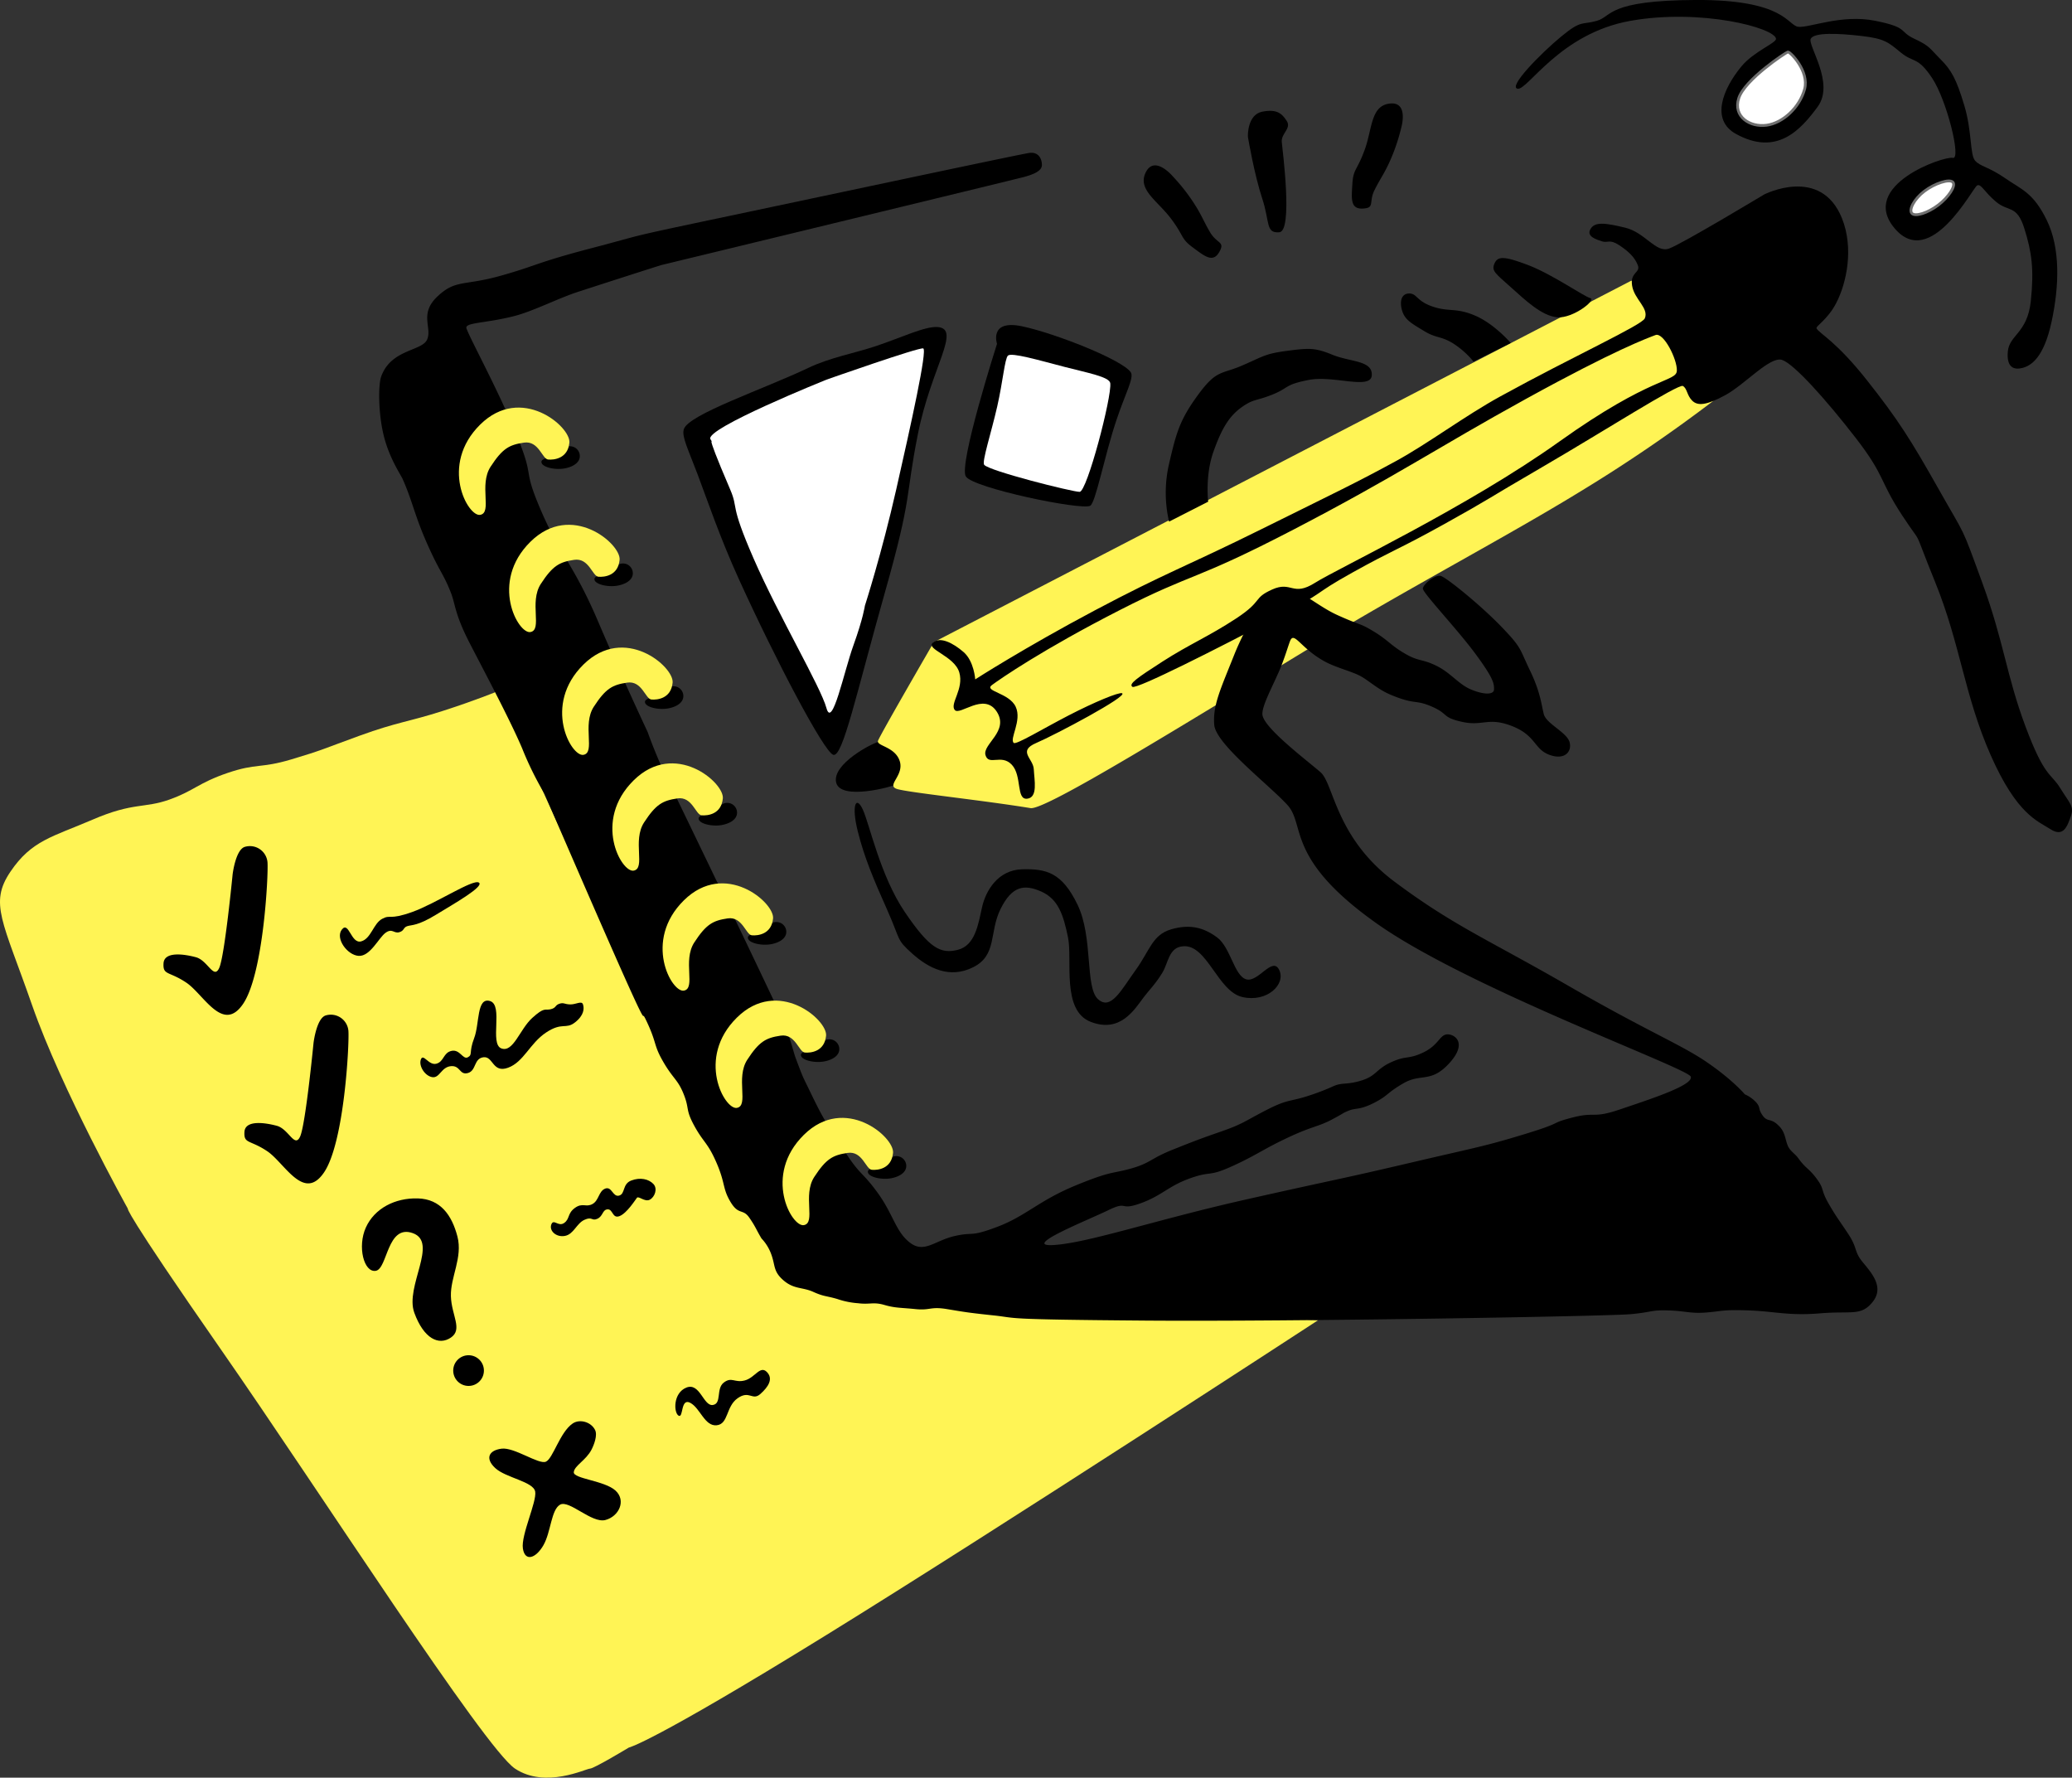 <svg xmlns="http://www.w3.org/2000/svg" width="742.602" height="637.025" viewBox="0 0 742.602 637.025">
  <rect x="0" y="0" width="742.602" height="637.025" fill="#333333" stroke="none"/>
  <g id="Group_18" data-name="Group 18" transform="translate(-301.567 -160.347)">
    <g id="Group_17" data-name="Group 17">
      <path id="Path_120" data-name="Path 120" d="M601.249,440.686c-1.58-6.619,13.023-14.17,15.082-14.525s7.756,3.376,9.288,5.6-1.44,8.727-2.729,9.55S602.828,447.3,601.249,440.686Z" transform="translate(0 0.084)"/>
      <path id="Path_106" data-name="Path 106" d="M616.242,425.83c-.58,1.874,6.129,2.062,7.788,7.267s-5,8.7-.986,9.979,30.32,3.989,47.922,6.87c5.609.638,55.465-30.317,102.271-58.734,33.027-20.052,68.39-38.57,94.985-54.9a548.767,548.767,0,0,0,47.456-32.356L886.268,260.9,636.262,390.461S616.822,423.955,616.242,425.83Z" fill="#fff455"/>
      <path id="Path_93" data-name="Path 93" d="M608.995,458.269c2.355,9.426,5.715,17.3,10.595,28.251s3.081,10.331,8.922,15.55,13.383,9.177,21.923,4.844,5.6-12.462,9.716-20.8,8.521-8.979,14.609-6.275,7.923,8.334,9.58,16.426-2.422,26.2,8.158,30.274,15.6-4.333,19.031-8.9c1.7-2.259,4.276-4.8,6.667-8.78,2.122-3.533,2.255-9.02,7.354-9.413,8.628-.784,12.407,16.162,21.276,18.193s15.657-4.563,13.219-9.679-7.54,4.6-11.844,3.33-5.608-11.468-10.435-15.028-9.807-4.854-16.517-2.866-7.564,7.52-12.663,14.564-8.877,14.7-13.53,10.409-1.654-22.069-7.275-33.767S676.464,471.64,667.9,471.862s-13.018,7.513-14.379,13.637-2.456,13.646-8.67,15.22-10.2-.561-19.014-13.562-12.619-31.483-15.041-36.709S606.64,448.844,608.995,458.269Z"/>
      <path id="Path_94" data-name="Path 94" d="M637.613,277.547c-4.515-.339-12.835,3.713-22.038,6.794-7.834,2.622-16.384,4.081-24.192,7.788-16.4,7.788-43.065,16.719-44.739,22.038-.817,2.6,1.573,7.247,4.971,16.239,3.37,8.917,7.928,22.461,14.747,37.448,13.318,29.271,30.39,61.674,33.8,62.966s8.368-22.187,18.492-57.945,7.156-33.193,11.895-57.025S646.229,278.193,637.613,277.547Z"/>
      <path id="Path_95" data-name="Path 95" d="M632.443,285.2c-1.575-.459-34.681,11.2-34.681,11.2s-43.8,17.6-41.574,21.326-3.6-6.875,7.065,18c3.146,7.34-.451,4.484,8.445,24.863s23.992,45.866,26.064,53.488,6.247-12.991,9.694-22.535,4.092-14.151,4.092-14.151,6.006-18.615,11.23-41.664S634.017,285.661,632.443,285.2Z" fill="#fff"/>
      <path id="Path_96" data-name="Path 96" d="M635.877,390.682c-2.564,2.338,7.775,4.71,9.5,10.634s-3.444,11.148-1.659,13.425,10.453-6.471,15.061.588-5.158,11.667-4.011,15.619,5.7-.541,9.432,3.442,1.484,12.566,5.461,12.179,2.6-6.654,2.414-10.559-5.958-6.486.905-9.428,33.185-16.894,30.733-17.813c-1.192-.446-9.948,3.2-19.117,7.933-9.191,4.747-18.81,10.6-19.685,9.88-1.7-1.395,3.023-7.945.679-12.972s-11.513-5.536-8.522-7.768S675.39,393.03,702.7,379.072s26.224-10.112,62.675-29.061,51.1-29.1,83.129-46.734,43.474-21.744,46.381-22.86,7.844,8.726,7.666,12.778-9.137,1.831-42.081,25.362-79.455,45.487-87.575,50.624-8.331-.773-15.4,2.423-3.08,3.92-12.882,10.361-16.8,9.274-26.323,15.4-12.271,8.088-10.872,9.109S738.39,392.5,758.4,381.966s12.644-7.973,27.85-16.43,15.94-7.934,32.974-17.4,13.7-7.986,35.164-20.462,48.743-29.908,50.321-29.007,1.4,3.3,3.307,5.222,4.931,1.857,11.951-1.973,16.013-14.04,20.306-12.589,15.72,14.19,26.381,27.955S975,332.4,983.27,344.989s2.955,1.988,11.93,24.151,10.419,40.511,19.818,61.808,16.8,23.57,21.442,26.552,6.023-1.025,7.291-4.64-.434-4.63-3.811-10.108-5.544-3.635-12.428-22.038-7.729-30.308-15.51-51.574-5.613-15.766-15.614-33.492-14.607-25-25.71-39.043-16.938-16.641-18.044-18.541c-.489-.84,3.827-2.946,7.03-9.118,3.759-7.24,6.329-19.65,2.089-30.3-7.6-19.08-27.964-8.579-27.964-8.579s-29.253,17.615-34.011,19.349-8.563-5.763-15.781-7.49-10.849-2.2-12.416.522,2.321,3.771,4.235,4.409,2.588-.936,6.034,1.334,5.6,4.354,6.7,7.167-2.806,2.4-2.042,7.331,6.109,8.07,4.564,11.74c-1.028,2.441-25.545,13.541-51.792,27.971-12.883,7.083-25.839,16.869-37.448,23.2-14.451,7.879-21.252,11.041-48.22,24.408s-34.309,15.612-59.652,29.061-42.876,24.737-42.876,24.737-.39-6.527-4.191-9.808S638.441,388.344,635.877,390.682Z"/>
      <path id="Path_97" data-name="Path 97" d="M871.548,267.181c-2.353-.588-13.56-8.518-22.355-11.864s-10.883-3.138-12.02-.52.328,3.52,5.745,8.363,11.177,10.393,16.766,10.883S873.9,267.769,871.548,267.181Z"/>
      <path id="Path_98" data-name="Path 98" d="M843.017,283.261s-5.834-6.839-12.746-9.8-9.29-1.25-15.2-3.236-5.613-4.706-8.432-4.706-3.554,2.868-2.549,6.177,3.407,4.559,7.844,7.256,5.834,1.716,10.2,4.314a31.222,31.222,0,0,1,7.55,6.667Z"/>
      <path id="Path_99" data-name="Path 99" d="M734.576,340.129s-1.128-9.388,1.863-17.845,5.711-12.844,10.1-15.982,5.148-2.157,11.177-4.608,4.069-3.479,12.942-5.2,22.249,3.68,22.551-1.674-7.631-4.7-14.028-7.316-8.449-2.455-16.291-1.433-8.372,1.887-15.989,5.2-9.252,1.439-15.839,10.416-7.879,13.483-10.506,24.881a45.856,45.856,0,0,0,0,20.711Z"/>
      <path id="Path_100" data-name="Path 100" d="M845.491,192.147c3.6.571,15.174-19.877,40.471-24.342s51.6,2.5,52.132,6.426c.2,1.482-7.964,4.551-12.369,9.873-6.788,8.2-11.09,19.191-2.036,24.21,14.556,8.07,23.11-1.211,29.339-9.729s-3.7-22.008-2.489-24.354,9.974-1.955,18.252-.988,9.507,2.223,14.073,5.969,5.991,1.275,11.217,9.177,10.531,29.273,7.368,28.53-33.765,9.851-20.895,25.2,28.151-14.733,29.636-15.337,2.357,2.167,6.766,5.883,7.418.982,10.1,9.454,3.562,14.662,2.353,26.137-7.7,12.1-8.236,18.041,2.353,6.667,5.295,5.883,7.575-3.465,10.393-16.57,3.111-26.445-1.736-36.366-9.01-10.936-14.934-15.053-8.915-4.143-10.771-6.3-1.044-10.448-3.867-19.82-4.578-12.57-8.5-16.492-3.758-4.715-9.413-7.354-1.882-3.99-13.978-6.426-23.663,2.6-27.573,2.154-4.649-9.739-36.642-9.612-29.98,5.85-35.537,7.458-5.381-.485-12.759,5.6S841.891,191.576,845.491,192.147Z"/>
      <path id="Path_101" data-name="Path 101" d="M942.317,178.975c-.754.226-15.432,9.892-17.577,16.552s4.065,10.491,9.96,9.695,11.831-6.379,13.621-12.881S943.071,178.749,942.317,178.975Z" fill="#fff" stroke="#707070" stroke-width="1"/>
      <path id="Path_102" data-name="Path 102" d="M1001.456,225.612c-1.227-1.253-6.434.413-10.161,3.227s-5.718,6.731-4.49,7.984,5.672-.158,9.4-2.972S1002.683,226.866,1001.456,225.612Z" fill="#fff" stroke="#707070" stroke-width="1"/>
      <path id="Path_103" data-name="Path 103" d="M789.966,235.089c4.525-.226,2.018-2.208,4.252-6.676s3.615-5.924,6-11.5a68.905,68.905,0,0,0,3.555-10.806s2.781-9.407-4.083-8.653-6.26,8.9-8.975,16.442-4.12,6.885-4.45,12.218S785.441,235.315,789.966,235.089Z"/>
      <path id="Path_107" data-name="Path 107" d="M773.972,633.449S660.066,707.786,597.359,746.492s-70.424,40.1-70.424,40.1-12.5,7.544-13.919,7.544-15.949,7.281-26.87,0-70.036-99.41-105.294-150.049-33.476-50.615-33.476-50.615-23.768-42.705-34.293-72.882-15.441-36.51-7.807-47.827,15.086-12.5,29.572-18.737,18.46-3.952,27.4-7.138,10.4-5.991,20.9-9.56,11.6-1.506,22.816-4.844,11.293-3.705,24.6-8.54,17.558-4.944,29.572-8.8,19.676-7.048,19.676-7.048l47.327,103.755,57.811,104.81s48.734,10.8,89.447,12.3S773.972,633.449,773.972,633.449Z" fill="#fff455"/>
      <path id="Path_105" data-name="Path 105" d="M789.966,235.089c4.525-.226,2.018-2.208,4.252-6.676s3.615-5.924,6-11.5a68.905,68.905,0,0,0,3.555-10.806s2.781-9.407-4.083-8.653-6.26,8.9-8.975,16.442-4.12,6.885-4.45,12.218S785.441,235.315,789.966,235.089Z" transform="matrix(0.545, -0.839, 0.839, 0.545, 110.737, 785.386)"/>
      <path id="Path_104" data-name="Path 104" d="M760.952,211.206c-.263-3.059,3.537-4.812,1.784-7.52s-3.569-4.334-8.795-3.314-5.226,8.413-5.1,9.177,2.294,13.415,5.1,21.924,1.147,12.491,6.118,12.109S761.216,214.265,760.952,211.206Z"/>
      <path id="Path_108" data-name="Path 108" d="M368.363,512.495c6.247,4.2,13.1,18.319,20.364,7.542s9.051-46.114,8.712-50.65A6.322,6.322,0,0,0,389.4,463.8c-3.393.862-4.461,9.873-4.461,9.873s-2.843,29.219-4.8,33.533-4.081-2.693-8.38-3.839-11.329-2.147-11.585,2.207S362.116,508.294,368.363,512.495Z"/>
      <path id="Path_109" data-name="Path 109" d="M368.363,512.495c6.247,4.2,13.1,18.319,20.364,7.542s9.051-46.114,8.712-50.65A6.322,6.322,0,0,0,389.4,463.8c-3.393.862-4.461,9.873-4.461,9.873s-2.843,29.219-4.8,33.533-4.081-2.693-8.38-3.839-11.329-2.147-11.585,2.207S362.116,508.294,368.363,512.495Z" transform="translate(29 60.407)"/>
      <path id="Path_110" data-name="Path 110" d="M436.243,615.749c4.27-.7,4-16.819,13.275-13.5s-2.885,19.131.528,28.5,8.794,11.864,13.123,8.922.211-7.942,0-14.805,4.3-13.87,2.338-21.413S459.5,590.03,451.328,589.8s-15.522,3.564-18.629,10.408S431.973,616.45,436.243,615.749Z"/>
      <circle id="Ellipse_18" data-name="Ellipse 18" cx="5.5" cy="5.5" r="5.5" transform="translate(464 646)"/>
      <path id="Path_111" data-name="Path 111" d="M481.346,679.481c4.529-.571,13.267,5.747,15.839,4.677s5.042-10.591,9.631-13.7c2.506-1.7,6.575-.588,8.018,2.308.959,1.907-.382,5.354-1.282,7.09-1.982,3.824-6.125,5.7-6.343,8.055s11.019,3,14.941,6.577,1.267,9.286-3.621,10.559-12.973-7.316-16.216-5.506-3.266,9.809-5.988,14.549-6.618,5.981-7.354,1.177,5.046-16.782,4.412-20.394-10.54-4.927-14.315-8.432S476.817,680.052,481.346,679.481Z"/>
      <path id="Path_112" data-name="Path 112" d="M544.781,667.657c-1.784-1.02-2.039-8.158,2.8-10.07s6.086,6.692,9.432,6.246,1.083-5.831,3.951-8.03,3.856.191,7.52-.765,5.481-5.481,7.9-3.059.605,5.322-2.294,7.9-3.888-1.466-8.158,1.53-3.219,9.273-7.52,9.687-5.863-6.118-9.432-8.03S546.566,668.676,544.781,667.657Z"/>
      <path id="Path_113" data-name="Path 113" d="M499.155,599.158c.824-2.231,2.489.936,4.6-.549s1.095-3.384,3.845-5.39,3.972-.113,6.317-1.407,2.183-4.614,4.566-5.527,2.7,3.128,4.978,2.506,1.086-4.153,4.346-5.4,6.25-.509,7.91,1.209.5,4.74-1.27,5.664-4-1.443-4.6-.689-3.59,5.522-6.211,6.559-2.351-2.481-4.273-2.411-1.61,2.435-3.692,3.372-1.764-.927-4.635.377-3.838,5.183-7,5.767S498.331,601.389,499.155,599.158Z"/>
      <path id="Path_114" data-name="Path 114" d="M452.414,539.982c.871-2.3,2.813,2.307,5.566,1.544s2.43-3.97,5.445-4.6,4.029,3.275,5.839,2.287.253-1.643,2.239-6.839.829-14.78,5.7-13.3-.259,15.312,4.026,16.963,6.605-6.828,11.068-10.889,4.522-2.642,6.605-3.132,1.5-1.405,3.108-1.961,1.775.171,3.9.228,4.129-1.454,4.6,0,.421,3.893-2.9,6.471-4.543-.249-10.354,3.615-7.963,10.522-13.581,12.592-5.309-4.187-8.838-3.744-2.494,4.793-5.57,5.651-2.663-2.8-6.128-2.456-3.987,4.37-6.655,3.935S451.543,542.279,452.414,539.982Z"/>
      <path id="Path_115" data-name="Path 115" d="M424.107,493.438c2.495-3.133,3.269,5.216,6.873,4.262s4.374-6.382,7.542-8.078,2.309.565,10.764-2.45,21.749-11.883,23.9-10.554-9.091,7.7-15.487,11.6-8.5,3.523-10.1,4-1.038,1.666-2.959,2.2-2.495-1.566-4.931.232-5.466,8.47-9.573,8.238S421.612,496.571,424.107,493.438Z"/>
      <path id="Path_117" data-name="Path 117" d="M613.613,581.492c.161,1.826,4.98,2.937,8.549,2.2s5.657-2.64,5.129-5.129a3.525,3.525,0,0,0-6.26-1.357C618.768,579.925,613.452,579.667,613.613,581.492Z" transform="translate(-1 -1.153)"/>
      <path id="Path_117-2" data-name="Path 117" d="M613.613,581.492c.161,1.826,4.98,2.937,8.549,2.2s5.657-2.64,5.129-5.129a3.525,3.525,0,0,0-6.26-1.357C618.768,579.925,613.452,579.667,613.613,581.492Z" transform="translate(-25 -43.017)"/>
      <path id="Path_117-3" data-name="Path 117" d="M613.613,581.492c.161,1.826,4.98,2.937,8.549,2.2s5.657-2.64,5.129-5.129a3.525,3.525,0,0,0-6.26-1.357C618.768,579.925,613.452,579.667,613.613,581.492Z" transform="translate(-44 -85.035)"/>
      <path id="Path_117-4" data-name="Path 117" d="M613.613,581.492c.161,1.826,4.98,2.937,8.549,2.2s5.657-2.64,5.129-5.129a3.525,3.525,0,0,0-6.26-1.357C618.768,579.925,613.452,579.667,613.613,581.492Z" transform="translate(-61.649 -127.742)"/>
      <path id="Path_117-5" data-name="Path 117" d="M613.613,581.492c.161,1.826,4.98,2.937,8.549,2.2s5.657-2.64,5.129-5.129a3.525,3.525,0,0,0-6.26-1.357C618.768,579.925,613.452,579.667,613.613,581.492Z" transform="translate(-80.889 -169.53)"/>
      <path id="Path_117-6" data-name="Path 117" d="M613.613,581.492c.161,1.826,4.98,2.937,8.549,2.2s5.657-2.64,5.129-5.129a3.525,3.525,0,0,0-6.26-1.357C618.768,579.925,613.452,579.667,613.613,581.492Z" transform="translate(-99 -213.53)"/>
      <path id="Path_117-7" data-name="Path 117" d="M613.613,581.492c.161,1.826,4.98,2.937,8.549,2.2s5.657-2.64,5.129-5.129a3.525,3.525,0,0,0-6.26-1.357C618.768,579.925,613.452,579.667,613.613,581.492Z" transform="translate(-118 -255.53)"/>
      <path id="Path_118" data-name="Path 118" d="M658.893,283.559s-13.877,43.4-11.162,47.547,41.059,12.134,44.529,10.5c1.968-.927,5.06-17.633,9.432-30.719,3.185-9.53,6.421-15.219,5.147-17.13-2.941-4.412-26.939-13.923-38.926-16.472S658.893,283.559,658.893,283.559Z"/>
      <path id="Path_119" data-name="Path 119" d="M662.815,287.776c-1.132,1.042-1.833,9.383-3.824,18.139-2.186,9.611-5.55,19.822-4.706,20.983,1.569,2.157,31.572,9.707,34.219,9.707s11.57-34.023,10.982-38.926c-.274-2.285-8.031-3.691-16.455-5.874C674.017,289.468,664.124,286.571,662.815,287.776Z" fill="#fff"/>
      <path id="Path_92" data-name="Path 92" d="M670.482,215.149c-3.342.455-68.473,14.347-107.77,22.629s-28.427,6.079-48.881,11.433-19.787,6.306-32.936,9.985-16.021,1.225-22.573,7.413-1.887,11.031-3.637,15.333-12.966,3.406-16.515,13.373c-1.051,2.95-1.05,13.166.932,21.168,2.008,8.109,6.087,13.982,6.794,15.576,3.549,8.009,4.213,12.887,8.79,23.2s5.632,10.3,8.443,17.4c1.7,4.3,1.3,7.374,6.484,17.594,3.158,6.222,14.626,27.642,19.15,38.412a116.943,116.943,0,0,0,7.97,16.156s19.929,46.22,29.166,66.8,4.423,8.176,7.784,15.513,2.108,7.736,5.658,13.833,5.146,6.168,7.281,11.537.513,5.339,3.831,11.373,4.774,5.878,7.954,13.256,2.051,9.036,4.971,13.919,4.4,2.3,6.709,5.613,2.39,4.11,4.392,7.478a16.3,16.3,0,0,1,3.617,5.992c1.359,3.864.606,5.9,4.337,9.087s6.758,2.333,10.589,4.066,4.59,1.378,8.594,2.549a29.516,29.516,0,0,0,7.52,1.53c4.222.534,5.388-.546,9.368.606s5.783.946,11.153,1.492,5.263-.992,11.3,0,7.238,1.263,16.641,2.255,1.47,1.45,54.318,1.863,166.154-1.539,174.2-2.308,6.9-1.51,13.245-1.335,8.072,1.223,13.907.731,5.65-1.058,15.009-.731,14.343,1.992,25.62,1.045,14.73,1.12,18.878-4.16-.452-10.333-3.62-14.179-1.776-4.937-5.128-10.031-4.324-6.12-7.165-11.087-1.328-4.905-4.2-8.781-3.792-3.444-6.663-7.435c-1-1.393-2.77-2.472-3.545-4.073-1.066-2.2-.956-4.836-3.017-7.09-3.165-3.462-4.29-1.471-6.1-4s-.665-2.764-2.275-4.676A12.43,12.43,0,0,0,926.9,552.5s-4.263-5.135-13.632-11.537-20.92-10.822-49.652-27.385-41.153-21.494-62.3-37.309-21.673-35.031-26.486-39.205S755.154,421.7,754.076,416.8c-.6-2.726,2.91-9.12,5.785-15.625,2.066-4.676,3.472-9.727,4.118-11.24,1.456-3.407,3.734,2.71,12.324,7.431,3.977,2.186,9.5,3.5,12.671,5.156,3.075,1.6,6.349,4.876,11.162,6.863,8.963,3.7,8.39,1.487,14.584,4.166s3.445,3.849,10.908,5.488,9.317-1.852,17.875,1.509,7.819,8.184,13.274,10.257,8.274-1.031,7.316-4.525-8.36-6.591-9.23-10.014-1.2-7.91-4.995-15.743-2.706-7.819-10.2-15.589-19.734-17.691-21.765-18.213-6.29,3.008-6.382,4.525,12.114,14.317,18.765,23.3,6.762,10.761,6.735,12.844-3.92,1.875-8.334,0-7.251-6.025-12.452-8.53-6.079-1.351-11.177-4.314-5.871-4.72-11.185-7.934-4.159-1.851-13.048-5.883-16.447-12.616-22.853-8.784c-2.959,1.771-9.761,12.253-14.115,23.189-4.862,12.21-7.681,18.025-7.1,24.973s19.8,21.6,26.284,28.777-.829,19.221,31.98,42.419,111.329,51.744,112.51,54.846-15.21,8.305-25.308,11.742-8.585.718-17.158,2.941-2.364,1.455-17.135,5.954-17.082,4.657-41.949,10.489-25.028,5.533-57.518,12.838-56.631,15.563-69.1,16.382,12.1-8.9,19.387-12.459,3.812.336,11.6-2.485,9.84-6.131,17.73-8.948,6.279-.354,15.015-4.308,11.152-6.117,20.139-10.324,10.667-3.758,15.809-6.5,3.18-1.964,5.82-3.085,3.937-.137,9.216-2.852,4.267-3.41,10.589-7.051,9.9.2,16.668-7.511.521-10.6-1.742-9.851-2.831,4.024-8.145,6.486-5.775.885-11.238,3.364-5.319,4.915-10.611,6.553-6.734.677-9.828,1.924a85.325,85.325,0,0,1-11.087,4.148c-5.363,1.521-6.315.938-13.737,4.789s-8.05,4.768-15.678,7.422-9.167,3.244-17.335,6.5-7.893,4.761-14.913,6.756-6.891.715-20.011,6.118-17.732,10.9-27.943,14.776-8.255,1.7-15.393,3.334-10.873,6.324-16.01,2.348-5.884-10.046-11.542-17.84-6.21-6.066-11.986-15.134-6.8-9.867-11.764-20.157c-3.435-7.12-2.622-4.993-5.6-12.9-1.169-3.106-1.9-7.991-6.247-17.233-14.127-30.005-38.2-79.577-41.188-85.881s-5.658-13.836-5.658-13.836S524.5,403.159,515.9,383s-13.515-23.593-20.447-39.708-1.958-10.493-8.632-26.8-16.792-34.736-18.064-38.442c-.754-2.2,6.469-1.741,17.025-4.415,6.811-1.725,15.755-6.364,22.853-8.673,17.442-5.675,29.882-9.612,29.882-9.612s126.791-30.7,130.044-31.579,6.426-2.114,6.426-4.284S673.824,214.694,670.482,215.149Z"/>
      <path id="Path_116" data-name="Path 116" d="M614.016,579.548c-2.157-.2-3.364-6.841-8.659-6.056s-7.7,2.084-11.962,8.628.686,16.472-3.726,17.257-14.707-17.845,0-32.356,32.492.762,31.964,6.471S616.173,579.744,614.016,579.548Z" fill="#fff455"/>
      <path id="Path_116-2" data-name="Path 116" d="M614.016,579.548c-2.157-.2-3.364-6.841-8.659-6.056s-7.7,2.084-11.962,8.628.686,16.472-3.726,17.257-14.707-17.845,0-32.356,32.492.762,31.964,6.471S616.173,579.744,614.016,579.548Z" transform="translate(-24 -42.017)" fill="#fff455"/>
      <path id="Path_116-3" data-name="Path 116" d="M614.016,579.548c-2.157-.2-3.364-6.841-8.659-6.056s-7.7,2.084-11.962,8.628.686,16.472-3.726,17.257-14.707-17.845,0-32.356,32.492.762,31.964,6.471S616.173,579.744,614.016,579.548Z" transform="translate(-43 -84.035)" fill="#fff455"/>
      <path id="Path_116-4" data-name="Path 116" d="M614.016,579.548c-2.157-.2-3.364-6.841-8.659-6.056s-7.7,2.084-11.962,8.628.686,16.472-3.726,17.257-14.707-17.845,0-32.356,32.492.762,31.964,6.471S616.173,579.744,614.016,579.548Z" transform="translate(-61 -127.035)" fill="#fff455"/>
      <path id="Path_116-5" data-name="Path 116" d="M614.016,579.548c-2.157-.2-3.364-6.841-8.659-6.056s-7.7,2.084-11.962,8.628.686,16.472-3.726,17.257-14.707-17.845,0-32.356,32.492.762,31.964,6.471S616.173,579.744,614.016,579.548Z" transform="translate(-79 -168.53)" fill="#fff455"/>
      <path id="Path_116-6" data-name="Path 116" d="M614.016,579.548c-2.157-.2-3.364-6.841-8.659-6.056s-7.7,2.084-11.962,8.628.686,16.472-3.726,17.257-14.707-17.845,0-32.356,32.492.762,31.964,6.471S616.173,579.744,614.016,579.548Z" transform="translate(-98 -212.53)" fill="#fff455"/>
      <path id="Path_116-7" data-name="Path 116" d="M614.016,579.548c-2.157-.2-3.364-6.841-8.659-6.056s-7.7,2.084-11.962,8.628.686,16.472-3.726,17.257-14.707-17.845,0-32.356,32.492.762,31.964,6.471S616.173,579.744,614.016,579.548Z" transform="translate(-116 -254.53)" fill="#fff455"/>
    </g>
  </g>
</svg>
